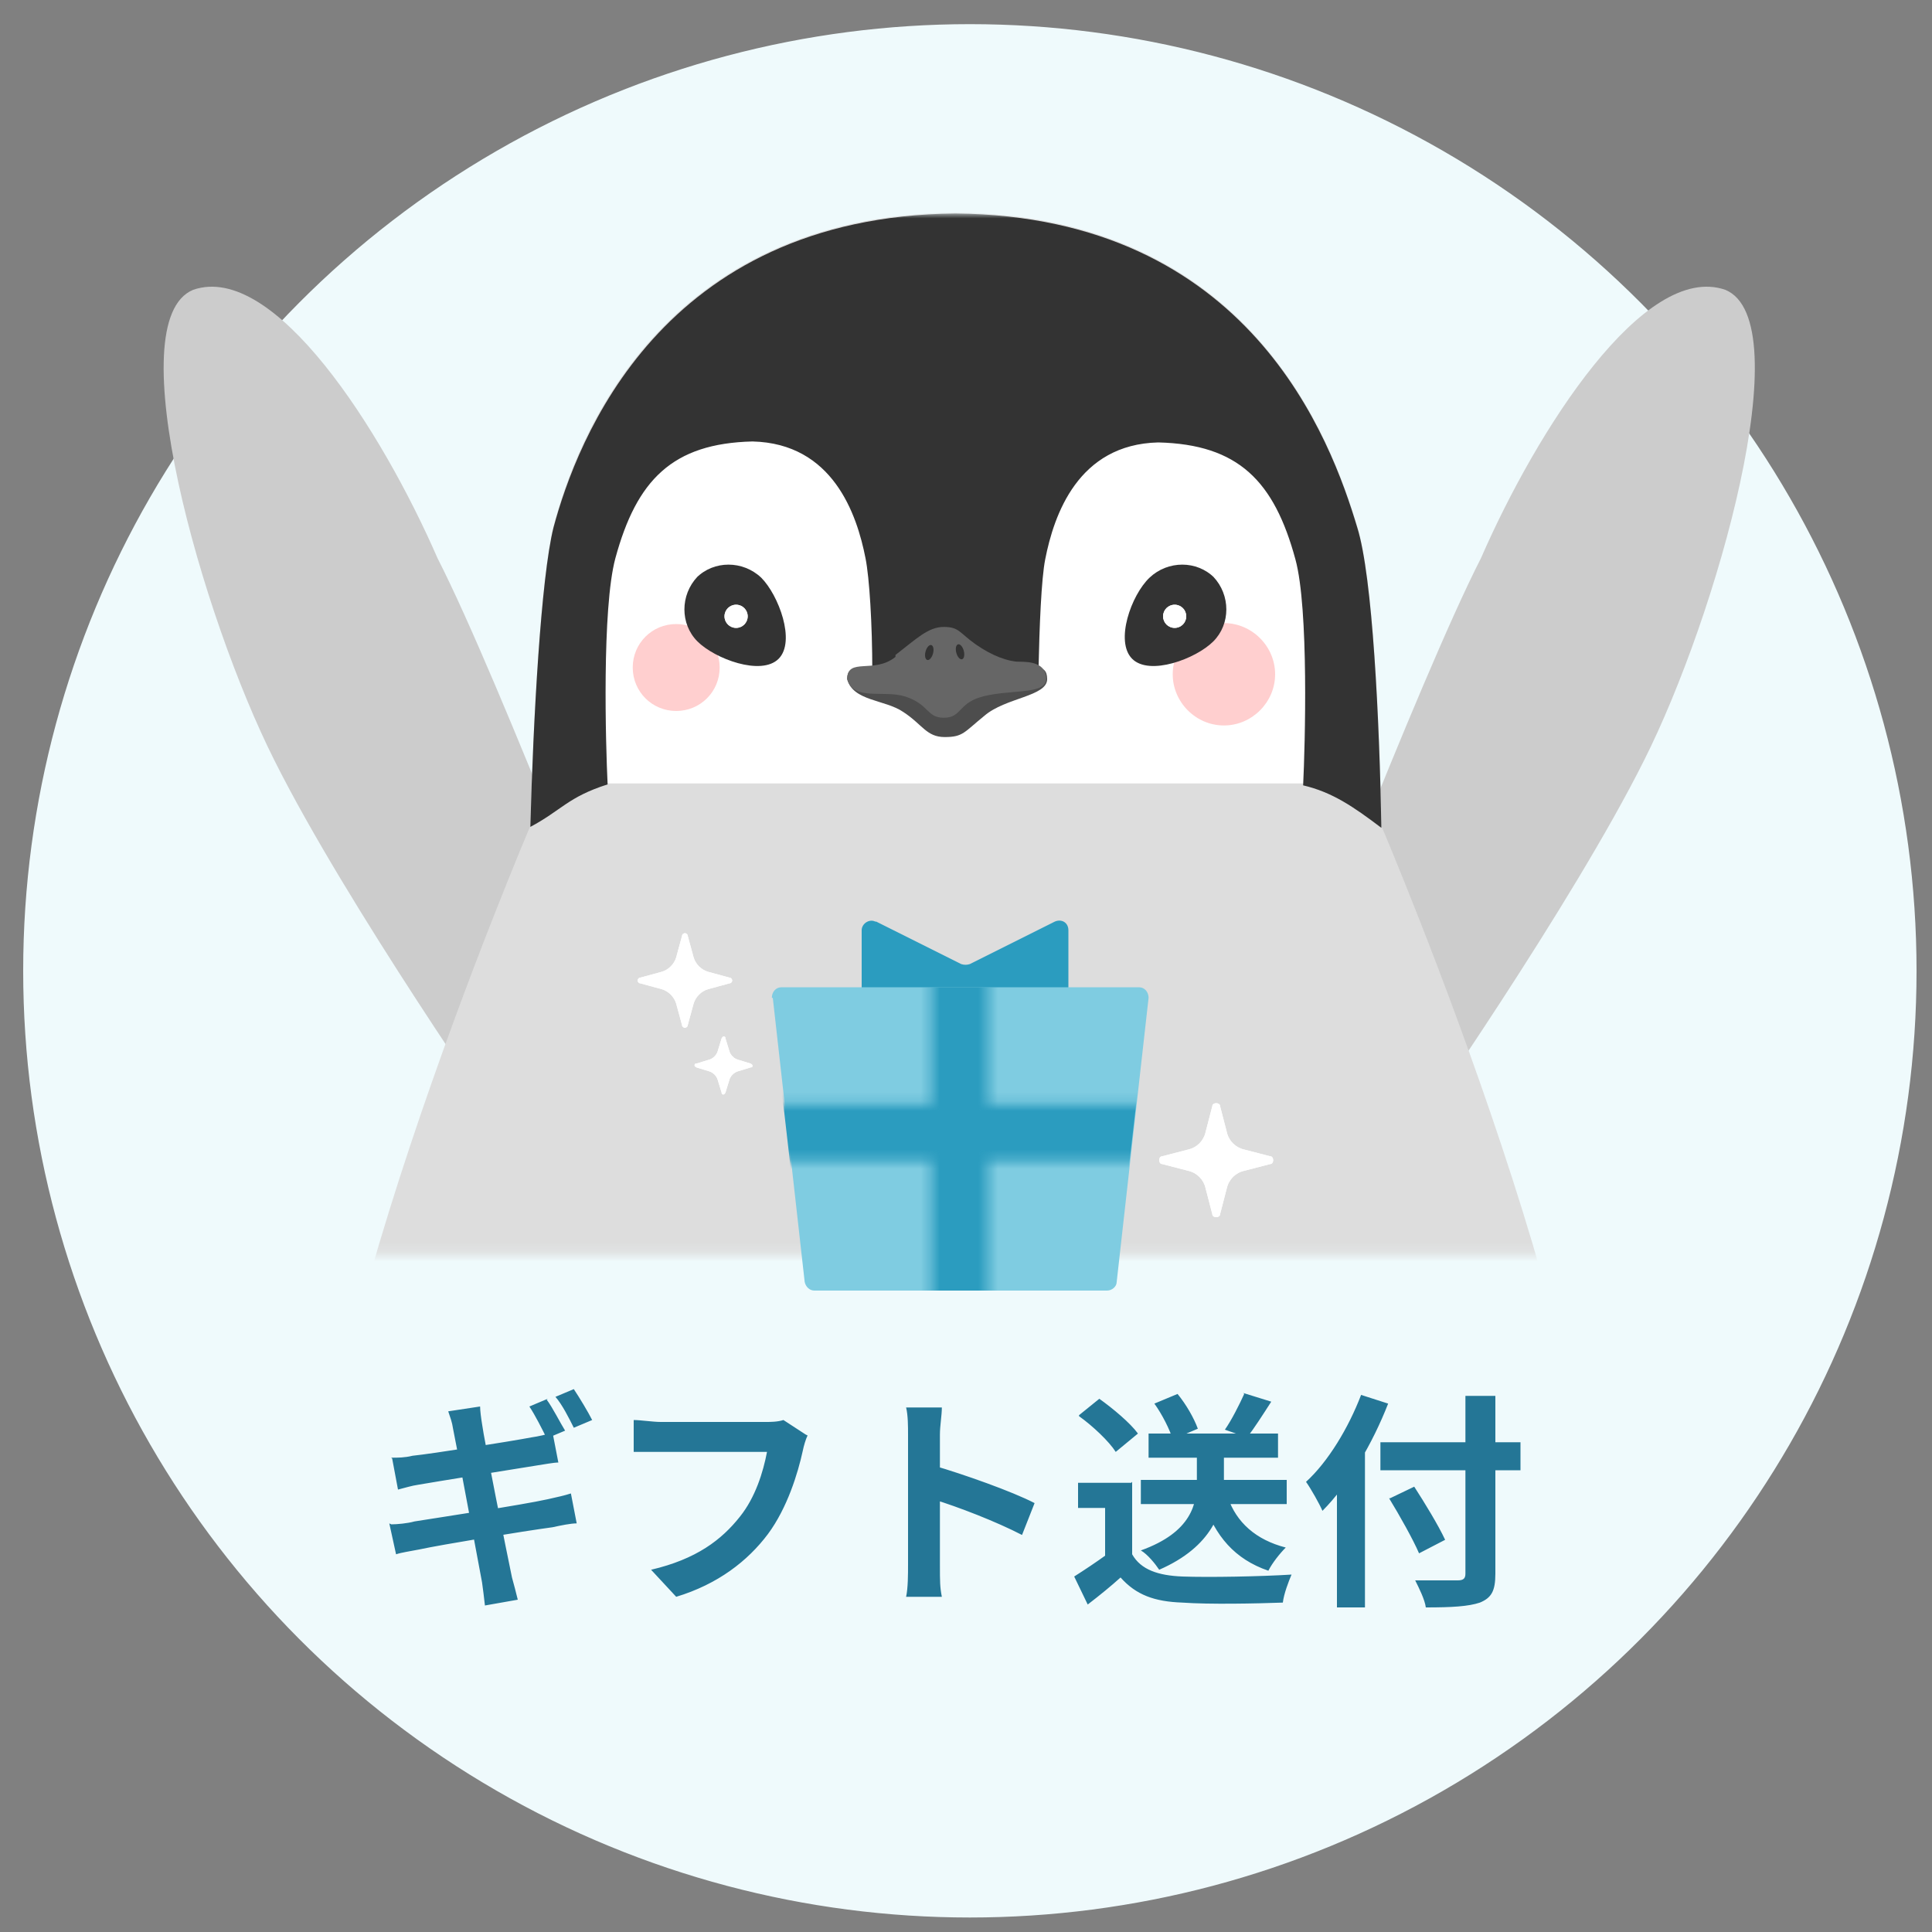 <?xml version="1.0" encoding="UTF-8"?>
<svg id="_レイヤー_1" xmlns="http://www.w3.org/2000/svg" version="1.1" xmlns:xlink="http://www.w3.org/1999/xlink" viewBox="0 0 200 200">
  <rect x="0" y="0" width="200" height="200" fill="#808080" stroke="none"/>
  <!-- Generator: Adobe Illustrator 29.0.0, SVG Export Plug-In . SVG Version: 2.1.0 Build 186)  -->
  <defs>
    <style>
      .st0 {
        fill: #2b9cbf;
      }

      .st1 {
        mask: url(#mask-1);
      }

      .st2 {
        fill: #4d4d4d;
      }

      .st3 {
        fill: #fff;
      }

      .st4 {
        mask: url(#mask);
      }

      .st5 {
        fill: #7fcce1;
      }

      .st6 {
        fill: #666;
      }

      .st7 {
        fill: #effafc;
        stroke: #effafc;
      }

      .st8 {
        fill: #ddd;
      }

      .st9 {
        fill: #333;
      }

      .st10 {
        fill: #ccc;
      }

      .st11 {
        fill: #247696;
      }

      .st12 {
        fill-rule: evenodd;
      }

      .st12, .st13 {
        fill: #d9d9d9;
      }

      .st14 {
        fill: #ffcfcf;
      }
    </style>
    <mask id="mask" x="16.1" y="22.1" width="166.6" height="190.2" maskUnits="userSpaceOnUse">
      <g id="mask0_5_1081">
        <rect class="st13" x="16.1" y="22.1" width="166.6" height="107.8"/>
      </g>
    </mask>
    <mask id="mask-1" x="79.8" y="97.5" width="39.2" height="37.4" maskUnits="userSpaceOnUse">
      <g id="mask1_5_1081">
        <path class="st12" d="M102.3,114.3v-16.8h-5.9v16.8h-16.7v5.9h16.7v14.7h5.9v-14.7h16.7v-5.9h-16.7Z"/>
      </g>
    </mask>
  </defs>
  <circle class="st7" cx="100.4" cy="100.5" r="97.5"/>
  <path class="st11" d="M56.6,144.9c.6.8,1.4,2.4,1.9,3.2l-1.9.8c-.5-1-1.2-2.4-1.8-3.3l1.9-.8ZM59.4,143.8c.6.9,1.5,2.4,1.9,3.2l-1.9.8c-.5-1-1.2-2.4-1.9-3.2l1.9-.8ZM46.9,147.9c-.1-.7-.3-1.2-.5-1.8l3.3-.5c0,.4.1,1.2.2,1.8.2,1.6,2.6,13.5,3.1,15.9.2.7.4,1.5.6,2.3l-3.4.6c-.1-.9-.2-1.7-.3-2.4-.4-2.1-2.6-14-3-15.9ZM40.5,150.9c.7,0,1.4,0,2.2-.2,2-.2,10.2-1.5,12.3-1.9.7-.1,1.6-.3,2.2-.5l.6,3.1c-.5,0-1.5.2-2.2.3-2.5.4-10.6,1.7-12.3,2-.7.1-1.3.3-2.1.5l-.6-3.2ZM40.5,157.8c.6,0,1.7-.1,2.4-.3,2.5-.4,11.1-1.7,13.8-2.3.9-.2,1.8-.4,2.4-.6l.6,3.1c-.6,0-1.6.2-2.5.4-3,.4-11.5,1.8-13.8,2.3-1,.2-1.8.3-2.4.5l-.7-3.2ZM83.6,148.6c-.2.4-.4,1.1-.5,1.6-.5,2.3-1.6,5.9-3.6,8.6-2.1,2.8-5.2,5.2-9.5,6.5l-2.6-2.8c4.7-1.1,7.3-3.1,9.2-5.5,1.6-2,2.4-4.6,2.8-6.7h-11c-1.1,0-2.2,0-2.8,0v-3.3c.7,0,2,.2,2.8.2h10.9c.4,0,1.2,0,1.8-.2l2.3,1.5ZM94,162v-13.5c0-.8,0-2-.2-2.8h3.7c0,.8-.2,1.9-.2,2.8,0,2.6,0,11.8,0,13.5s0,2.3.2,3.3h-3.7c.2-.9.2-2.4.2-3.3ZM96.6,151.7c3.1.9,8.2,2.7,10.5,3.9l-1.3,3.3c-2.7-1.4-6.6-2.9-9.2-3.7v-3.4ZM118.1,153.2h15.1v2.5h-15.1v-2.5ZM118.9,148.4h13.4v2.5h-13.4v-2.5ZM123.9,149.6h2.8v3.8c0,3-1.2,6.7-6.7,9.1-.4-.6-1.2-1.6-1.9-2,5.3-1.9,5.8-4.9,5.8-7.1v-3.7ZM127.1,155c.9,2.6,2.9,4.4,6,5.2-.6.6-1.4,1.6-1.8,2.4-3.5-1.2-5.5-3.6-6.7-7.1l2.4-.5ZM117.2,153.4v8.7h-2.8v-6h-2.8v-2.6h5.5ZM117.2,160.9c.9,1.6,2.7,2.2,5.2,2.3,2.8.1,8.1,0,11.3-.2-.3.7-.8,2-.9,2.9-2.8.1-7.6.2-10.4,0-2.9-.1-4.8-.8-6.4-2.6-1,.9-2.1,1.8-3.4,2.8l-1.4-2.9c1.1-.7,2.3-1.5,3.4-2.3h2.6ZM111.7,146.5l2.1-1.7c1.4,1,3.2,2.5,4,3.6l-2.3,1.9c-.7-1.1-2.4-2.7-3.8-3.7ZM128.7,144.2l2.9.9c-.9,1.4-1.8,2.8-2.5,3.7l-2.3-.8c.7-1,1.5-2.6,2-3.7ZM119.5,145.3l2.4-1c.9,1.1,1.7,2.5,2.1,3.6l-2.6,1.1c-.3-1-1.1-2.6-1.9-3.7ZM142.9,149.3h14.5v2.9h-14.5v-2.9ZM151.9,144.5h2.9v18.4c0,1.8-.4,2.5-1.6,3-1.2.4-2.9.5-5.6.5-.1-.8-.7-2-1.1-2.8,1.8,0,3.9,0,4.4,0,.6,0,.8-.2.8-.7v-18.4ZM143.9,155.1l2.5-1.2c1.1,1.7,2.5,4,3.2,5.5l-2.7,1.4c-.6-1.4-2-3.9-3.1-5.7ZM138.5,151.2l2.8-2.8h0v18h-2.9v-15.1ZM140.9,144.4l2.8.9c-1.6,4.1-4.1,8.4-6.8,11.1-.3-.7-1.2-2.3-1.7-3,2.3-2.1,4.4-5.6,5.7-9Z"/>
  <g class="st4">
    <g>
      <path class="st10" d="M52.3,117.2s-16.4-23.5-23.9-38.5c-7.5-14.9-16.2-45.5-8.4-48.7,8.4-2.9,19.5,14.5,25.3,27.8,6.4,12.5,20.9,50.4,20.9,50.4l-13.8,9Z"/>
      <path class="st10" d="M146.3,117.2s16.4-23.5,23.9-38.5c7.5-14.9,16.2-45.5,8.4-48.7-8.4-2.9-19.5,14.5-25.3,27.8-6.4,12.5-20.9,50.4-20.9,50.4l13.8,9Z"/>
      <path class="st8" d="M99.1,212.3c-53.8,0-60.3-23.7-65.5-45.4-4.8-20.2,21.3-81.4,21.3-81.4.3-11.1,1.1-25.8,2.4-31,2.3-8.9,11.1-32.2,41.6-32.5,30.5.3,38.9,23.5,41.6,32.5,1.6,5.1,2.3,19.9,2.5,31,0,0,26.1,61.2,21.3,81.4-5.2,21.7-19.9,45.4-65.5,45.4Z"/>
      <path class="st3" d="M135.4,45v36.1H62.3v-36.1h73.1Z"/>
      <path class="st9" d="M90.3,69.5c0-4.9-.3-9.7-.7-11.7-.9-4.6-3.4-11.9-11.7-12.1-8.3.2-12,4-14.2,12.1-1.4,5.2-1,19.3-.8,23.4-4.1,1.3-4.8,2.7-8,4.4.3-11.1,1.1-25.8,2.4-31,2.4-8.9,11.1-32.2,41.6-32.5,30.5.3,38.9,23.5,41.6,32.5,1.6,5.1,2.3,20,2.5,31.1-2.9-2.2-5.1-3.7-8.1-4.4.2-4.1.6-18.3-.8-23.4-2.2-8.1-5.9-11.9-14.2-12.1-8.3.2-10.8,7.5-11.7,12.1-.4,2-.6,6.9-.7,11.7h-17.6Z"/>
      <path class="st2" d="M92.7,68.8c-2.2,1.8-5-.8-5,1.5.6,2.3,3.9,2.1,5.8,3.4,2,1.3,2.4,2.6,4.3,2.6s2-.5,4.1-2.2c2.2-1.9,6.5-2,6.5-3.8s-1.7-1-2.8-1-2.8-.6-4.5-1.8c-1.7-1.2-1.7-1.8-3.3-1.8s-2.8,1.2-5,2.9Z"/>
      <path class="st6" d="M92.7,68c-2.2,1.8-5,0-5,2.3.6,2.3,3.8,1.1,6,1.8,2.5.8,2.2,2.2,4,2.2s1.5-1.4,3.7-2.1c2.8-.9,6.9-.2,6.9-1.9s-1.7-1.8-2.8-1.8-2.8-.6-4.5-1.8c-1.7-1.2-1.7-1.8-3.3-1.8s-2.8,1.2-5,2.9Z"/>
      <ellipse class="st9" cx="96.2" cy="67.5" rx=".8" ry=".4" transform="translate(6.1 143) rotate(-75)"/>
      <ellipse class="st9" cx="99.4" cy="67.5" rx=".4" ry=".8" transform="translate(-14.1 28) rotate(-15)"/>
      <path class="st14" d="M70,73.6c-2.5,0-4.5-2-4.5-4.5s2-4.5,4.5-4.5,4.5,2,4.5,4.5-2,4.5-4.5,4.5Z"/>
      <path class="st9" d="M72.1,59.8c1.8-1.8,4.8-1.8,6.7,0,1.8,1.8,3.6,6.6,1.8,8.4-1.8,1.8-6.6,0-8.4-1.8-1.8-1.8-1.8-4.8,0-6.7Z"/>
      <circle class="st3" cx="76.2" cy="63.8" r="1.2"/>
      <circle class="st3" cx="76.2" cy="63.8" r="1.2"/>
      <path class="st14" d="M126.7,75.1c-2.9,0-5.3-2.4-5.3-5.3s2.4-5.3,5.3-5.3,5.3,2.4,5.3,5.3-2.4,5.3-5.3,5.3Z"/>
      <path class="st9" d="M125.7,59.8c-1.8-1.8-4.8-1.8-6.7,0s-3.6,6.6-1.8,8.4c1.8,1.8,6.6,0,8.4-1.8,1.8-1.8,1.8-4.8,0-6.7Z"/>
      <circle class="st3" cx="121.6" cy="63.8" r="1.2"/>
      <circle class="st3" cx="121.6" cy="63.8" r="1.2"/>
    </g>
  </g>
  <path class="st0" d="M90.7,95.4l8.8,4.4c.3.1.6.1.9,0l8.8-4.4c.7-.3,1.4.1,1.4.9v5.9c0,.5-.4,1-1,1h-19.4c-.5,0-1-.4-1-1v-5.9c0-.7.8-1.2,1.4-.9Z"/>
  <path class="st5" d="M79.9,103.3c0-.6.4-1.1,1-1.1h37c.6,0,1,.5,1,1.1l-3.3,29.4c0,.5-.5.9-1,.9h-30.3c-.5,0-.9-.4-1-.9l-3.3-29.4Z"/>
  <g class="st1">
    <path class="st0" d="M79.8,102.2h39.2l-3.6,31.4h-32.1l-3.6-31.4Z"/>
  </g>
  <path class="st3" d="M66.3,101.2l2.2-.6c.7-.2,1.3-.8,1.5-1.5l.6-2.2c0-.2.2-.3.3-.3s.3.1.3.3l.6,2.2c.2.7.8,1.3,1.5,1.5l2.2.6c.2,0,.3.2.3.3s-.1.3-.3.3l-2.2.6c-.7.2-1.3.8-1.5,1.5l-.6,2.2c0,.2-.2.3-.3.3s-.3-.1-.3-.3l-.6-2.2c-.2-.7-.8-1.3-1.5-1.5l-2.2-.6c-.2,0-.3-.2-.3-.3s.1-.3.3-.3Z"/>
  <path class="st3" d="M66.3,101.2l2.2-.6c.7-.2,1.3-.8,1.5-1.5l.6-2.2c0-.2.2-.3.3-.3s.3.1.3.3l.6,2.2c.2.7.8,1.3,1.5,1.5l2.2.6c.2,0,.3.2.3.3s-.1.3-.3.3l-2.2.6c-.7.2-1.3.8-1.5,1.5l-.6,2.2c0,.2-.2.3-.3.3s-.3-.1-.3-.3l-.6-2.2c-.2-.7-.8-1.3-1.5-1.5l-2.2-.6c-.2,0-.3-.2-.3-.3s.1-.3.3-.3Z"/>
  <path class="st3" d="M120.3,119.7l2.7-.7c.9-.2,1.6-.9,1.8-1.8l.7-2.7c0-.2.2-.3.4-.3s.4.1.4.3l.7,2.7c.2.9.9,1.6,1.8,1.8l2.7.7c.2,0,.3.2.3.4s-.1.4-.3.4l-2.7.7c-.9.2-1.6.9-1.8,1.8l-.7,2.7c0,.2-.2.3-.4.3s-.4-.1-.4-.3l-.7-2.7c-.2-.9-.9-1.6-1.8-1.8l-2.7-.7c-.2,0-.3-.2-.3-.4s.1-.4.3-.4Z"/>
  <path class="st3" d="M120.3,119.7l2.7-.7c.9-.2,1.6-.9,1.8-1.8l.7-2.7c0-.2.2-.3.4-.3s.4.1.4.3l.7,2.7c.2.9.9,1.6,1.8,1.8l2.7.7c.2,0,.3.2.3.4s-.1.4-.3.4l-2.7.7c-.9.2-1.6.9-1.8,1.8l-.7,2.7c0,.2-.2.3-.4.3s-.4-.1-.4-.3l-.7-2.7c-.2-.9-.9-1.6-1.8-1.8l-2.7-.7c-.2,0-.3-.2-.3-.4s.1-.4.3-.4Z"/>
  <path class="st3" d="M72.1,110.1l1.3-.4c.4-.1.8-.5.9-.9l.4-1.3c0,0,.1-.2.2-.2s.2,0,.2.2l.4,1.3c.1.4.5.8.9.9l1.3.4c0,0,.2.1.2.2s0,.2-.2.2l-1.3.4c-.4.1-.8.5-.9.9l-.4,1.3c0,0-.1.2-.2.2s-.2,0-.2-.2l-.4-1.3c-.1-.4-.5-.8-.9-.9l-1.3-.4c0,0-.2-.1-.2-.2s0-.2.2-.2Z"/>
  <path class="st3" d="M72.1,110.1l1.3-.4c.4-.1.8-.5.9-.9l.4-1.3c0,0,.1-.2.2-.2s.2,0,.2.2l.4,1.3c.1.4.5.8.9.9l1.3.4c0,0,.2.1.2.2s0,.2-.2.2l-1.3.4c-.4.1-.8.5-.9.9l-.4,1.3c0,0-.1.2-.2.2s-.2,0-.2-.2l-.4-1.3c-.1-.4-.5-.8-.9-.9l-1.3-.4c0,0-.2-.1-.2-.2s0-.2.2-.2Z"/>
</svg>